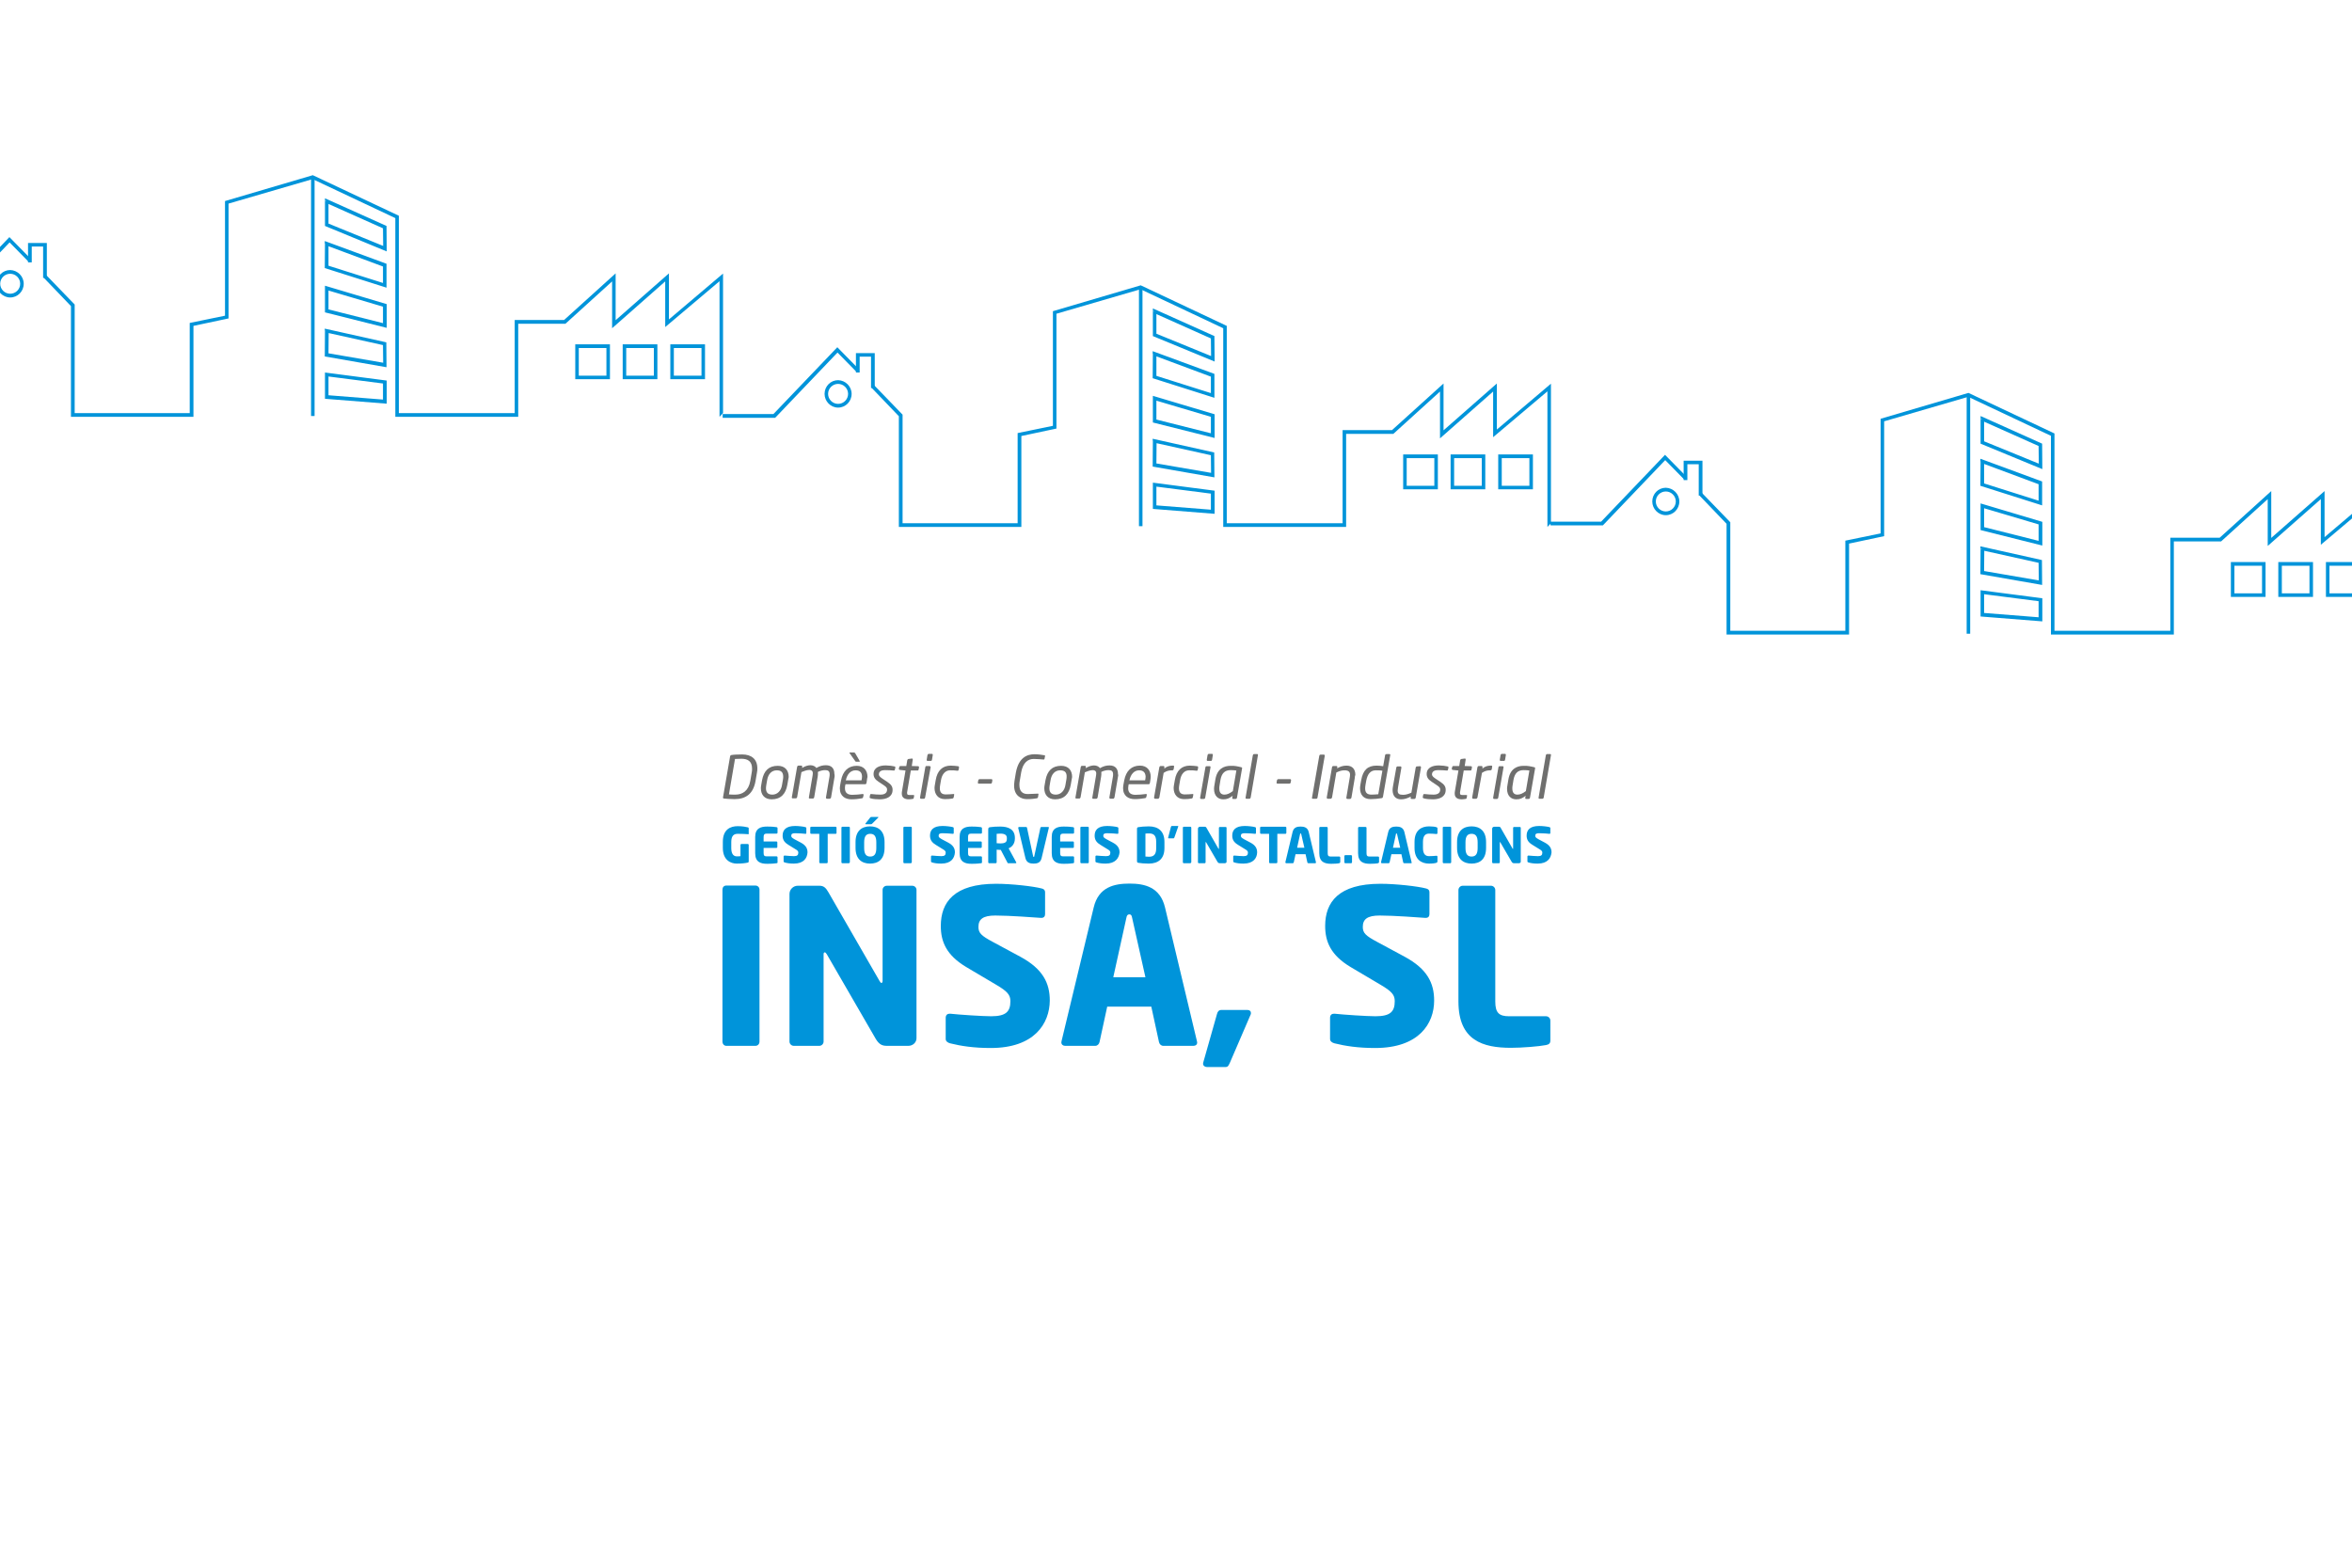<?xml version="1.0" encoding="utf-8"?>
<!-- Generator: Adobe Illustrator 25.0.0, SVG Export Plug-In . SVG Version: 6.00 Build 0)  -->
<svg version="1.1"
	 id="Capa_1" xmlns:inkscape="http://www.inkscape.org/namespaces/inkscape" xmlns:ns1="http://www.inkscape.org/namespaces/inkscape" xmlns:sketch="http://www.bohemiancoding.com/sketch/ns" xmlns:sodipodi="http://sodipodi.sourceforge.net/DTD/sodipodi-0.dtd"
	 xmlns="http://www.w3.org/2000/svg" xmlns:xlink="http://www.w3.org/1999/xlink" x="0px" y="0px" viewBox="0 0 1200 800"
	 style="enable-background:new 0 0 1200 800;" xml:space="preserve">
<style type="text/css">
	.st0{fill:#FFFFFF;}
	.st1{fill:#0094DA;}
	.st2{fill:#6F6F6E;}
</style>
<rect x="-9" y="-13.1" class="st0" width="1213.4" height="817"/>
<g>
	<path class="st1" d="M381.7,425.7L381.7,425.7c-1.3-0.1-3.1-0.2-5.3-0.2c-2,0-3.3,1-3.3,4.2v3.1c0,3.4,1.5,4.2,2.8,4.2
		c0.7,0,1.3,0,1.9-0.1v-5.7c0-0.3,0.2-0.5,0.5-0.5h3.2c0.3,0,0.5,0.2,0.5,0.5v8.4c0,0.3-0.1,0.5-0.5,0.6c-1.4,0.3-3.1,0.5-5.6,0.5
		c-2.9,0-7.1-1.6-7.1-8v-3.1c0-6.4,3.9-8,7.6-8c2.5,0,4.3,0.4,5.2,0.6c0.2,0.1,0.4,0.2,0.4,0.4v2.6
		C382.1,425.6,382,425.7,381.7,425.7z"/>
	<path class="st1" d="M396.3,440.5c-0.9,0.1-2.1,0.3-4.9,0.3c-3.2,0-6.1-0.8-6.1-5.4v-8.3c0-4.5,2.9-5.3,6.1-5.3
		c2.7,0,3.9,0.2,4.8,0.3c0.3,0.1,0.5,0.2,0.5,0.5v2.3c0,0.3-0.2,0.5-0.5,0.5h-5c-1.1,0-1.6,0.4-1.6,1.7v2.3h6.5
		c0.3,0,0.5,0.2,0.5,0.5v2.3c0,0.3-0.2,0.5-0.5,0.5h-6.5v2.6c0,1.3,0.4,1.7,1.6,1.7h5c0.3,0,0.5,0.2,0.5,0.5v2.3
		C396.8,440.2,396.7,440.4,396.3,440.5z"/>
	<path class="st1" d="M405,440.7c-1.9,0-3.4-0.2-4.7-0.6c-0.2-0.1-0.5-0.2-0.5-0.5v-2.5c0-0.3,0.2-0.5,0.5-0.5h0.1
		c1,0.1,3.8,0.3,4.7,0.3c1.7,0,2.2-0.6,2.2-1.8c0-0.7-0.3-1.1-1.7-1.9l-3.4-2.1c-2.3-1.4-2.9-2.9-2.9-4.7c0-2.7,1.5-4.9,6.4-4.9
		c1.8,0,4.3,0.3,5.3,0.6c0.2,0.1,0.4,0.2,0.4,0.5v2.5c0,0.2-0.1,0.4-0.4,0.4h-0.1c-0.7-0.1-3.6-0.3-5.3-0.3c-1.4,0-1.9,0.4-1.9,1.3
		c0,0.7,0.3,1,1.7,1.8l3.2,1.7c2.6,1.4,3.4,3,3.4,5C411.8,437.9,410.1,440.7,405,440.7z"/>
	<path class="st1" d="M426.4,425.5h-4.1V440c0,0.3-0.2,0.5-0.5,0.5h-3.3c-0.3,0-0.5-0.2-0.5-0.5v-14.5h-4.1c-0.3,0-0.5-0.2-0.5-0.5
		v-2.6c0-0.3,0.2-0.5,0.5-0.5h12.4c0.3,0,0.5,0.2,0.5,0.5v2.6C426.9,425.3,426.6,425.5,426.4,425.5z"/>
	<path class="st1" d="M433.1,440.5h-3.3c-0.3,0-0.5-0.2-0.5-0.5v-17.6c0-0.3,0.2-0.5,0.5-0.5h3.3c0.3,0,0.5,0.2,0.5,0.5V440
		C433.5,440.3,433.3,440.5,433.1,440.5z"/>
	<path class="st1" d="M443.9,440.7c-4.1,0-7.4-2.2-7.4-8v-3c0-5.8,3.3-8,7.4-8s7.4,2.2,7.4,8v3C451.3,438.5,448.1,440.7,443.9,440.7
		z M447.1,429.8c0-3-1-4.3-3.1-4.3s-3.1,1.3-3.1,4.3v3c0,3,1,4.3,3.1,4.3s3.1-1.3,3.1-4.3V429.8z M448,417.3l-3,3
		c-0.2,0.2-0.3,0.3-0.6,0.3h-2.7c-0.2,0-0.2-0.1-0.2-0.2s0-0.2,0.1-0.2l2.3-2.9c0.2-0.3,0.3-0.4,0.7-0.4h3.3c0.2,0,0.3,0.1,0.3,0.2
		C448.1,417.2,448.1,417.3,448,417.3z"/>
	<path class="st1" d="M464.7,440.5h-3.3c-0.3,0-0.5-0.2-0.5-0.5v-17.6c0-0.3,0.2-0.5,0.5-0.5h3.3c0.3,0,0.5,0.2,0.5,0.5V440
		C465.2,440.3,464.9,440.5,464.7,440.5z"/>
	<path class="st1" d="M480.2,440.7c-1.9,0-3.4-0.2-4.7-0.6c-0.2-0.1-0.5-0.2-0.5-0.5v-2.5c0-0.3,0.2-0.5,0.5-0.5h0.1
		c1,0.1,3.8,0.3,4.7,0.3c1.7,0,2.2-0.6,2.2-1.8c0-0.7-0.3-1.1-1.7-1.9l-3.4-2.1c-2.3-1.4-2.9-2.9-2.9-4.7c0-2.7,1.5-4.9,6.4-4.9
		c1.8,0,4.3,0.3,5.3,0.6c0.2,0.1,0.4,0.2,0.4,0.5v2.5c0,0.2-0.1,0.4-0.4,0.4h-0.1c-0.7-0.1-3.6-0.3-5.3-0.3c-1.4,0-1.9,0.4-1.9,1.3
		c0,0.7,0.3,1,1.7,1.8l3.2,1.7c2.6,1.4,3.4,3,3.4,5C487,437.9,485.3,440.7,480.2,440.7z"/>
	<path class="st1" d="M500.6,440.5c-0.9,0.1-2.1,0.3-4.9,0.3c-3.2,0-6.1-0.8-6.1-5.4v-8.3c0-4.5,2.9-5.3,6.1-5.3
		c2.7,0,3.9,0.2,4.8,0.3c0.3,0.1,0.5,0.2,0.5,0.5v2.3c0,0.3-0.2,0.5-0.5,0.5h-5c-1.1,0-1.6,0.4-1.6,1.7v2.3h6.5
		c0.3,0,0.5,0.2,0.5,0.5v2.3c0,0.3-0.2,0.5-0.5,0.5h-6.5v2.6c0,1.3,0.4,1.7,1.6,1.7h5c0.3,0,0.5,0.2,0.5,0.5v2.3
		C501.1,440.2,501,440.4,500.6,440.5z"/>
	<path class="st1" d="M518.2,440.5h-3.8c-0.3,0-0.4-0.2-0.5-0.5l-3.3-6.3h-0.3c-0.5,0-1.3-0.1-1.8-0.1v6.4c0,0.3-0.2,0.5-0.5,0.5
		h-3.3c-0.3,0-0.5-0.2-0.5-0.5v-16.7c0-0.9,0.3-1.1,1.1-1.2c1.1-0.2,3.3-0.3,5-0.3c4.2,0,7.5,1.4,7.5,5.8v0.3c0,2.6-1.4,4.3-3.2,5
		l3.8,7c0.1,0.1,0.1,0.2,0.1,0.3C518.6,440.4,518.5,440.5,518.2,440.5z M513.7,427.6c0-1.5-1.1-2.2-3.3-2.2c-0.3,0-1.7,0.1-1.9,0.1
		v4.8c0.3,0,1.5,0.1,1.8,0.1c2.6,0,3.4-0.7,3.4-2.3V427.6z"/>
	<path class="st1" d="M535.1,422.5l-3.7,15.5c-0.6,2.4-2.4,2.7-4.1,2.7s-3.5-0.4-4.1-2.7l-3.7-15.5c0-0.1,0-0.1,0-0.1
		c0-0.2,0.2-0.4,0.5-0.4h3.5c0.2,0,0.5,0.2,0.5,0.5l3.1,14.4c0.1,0.3,0.1,0.4,0.3,0.4s0.3-0.1,0.3-0.4l3.1-14.4
		c0.1-0.2,0.2-0.5,0.5-0.5h3.5c0.2,0,0.4,0.2,0.4,0.4C535.1,422.4,535.1,422.5,535.1,422.5z"/>
	<path class="st1" d="M547.6,440.5c-0.9,0.1-2.1,0.3-4.9,0.3c-3.2,0-6.1-0.8-6.1-5.4v-8.3c0-4.5,2.9-5.3,6.1-5.3
		c2.7,0,3.9,0.2,4.8,0.3c0.3,0.1,0.5,0.2,0.5,0.5v2.3c0,0.3-0.2,0.5-0.5,0.5h-5c-1.1,0-1.6,0.4-1.6,1.7v2.3h6.5
		c0.3,0,0.5,0.2,0.5,0.5v2.3c0,0.3-0.2,0.5-0.5,0.5h-6.5v2.6c0,1.3,0.4,1.7,1.6,1.7h5c0.3,0,0.5,0.2,0.5,0.5v2.3
		C548.1,440.2,547.9,440.4,547.6,440.5z"/>
	<path class="st1" d="M555,440.5h-3.3c-0.3,0-0.5-0.2-0.5-0.5v-17.6c0-0.3,0.2-0.5,0.5-0.5h3.3c0.3,0,0.5,0.2,0.5,0.5V440
		C555.5,440.3,555.3,440.5,555,440.5z"/>
	<path class="st1" d="M564.1,440.7c-1.9,0-3.4-0.2-4.7-0.6c-0.2-0.1-0.5-0.2-0.5-0.5v-2.5c0-0.3,0.2-0.5,0.5-0.5h0.1
		c1,0.1,3.8,0.3,4.8,0.3c1.7,0,2.2-0.6,2.2-1.8c0-0.7-0.3-1.1-1.7-1.9l-3.4-2.1c-2.3-1.4-2.9-2.9-2.9-4.7c0-2.7,1.5-4.9,6.4-4.9
		c1.8,0,4.3,0.3,5.3,0.6c0.2,0.1,0.4,0.2,0.4,0.5v2.5c0,0.2-0.1,0.4-0.4,0.4h-0.1c-0.7-0.1-3.6-0.3-5.3-0.3c-1.4,0-1.9,0.4-1.9,1.3
		c0,0.7,0.3,1,1.7,1.8l3.2,1.7c2.6,1.4,3.4,3,3.4,5C570.9,437.9,569.1,440.7,564.1,440.7z"/>
	<path class="st1" d="M586.1,440.7c-2.1,0-4.3-0.2-5.3-0.4c-0.5-0.1-0.7-0.3-0.7-0.9V423c0-0.6,0.2-0.8,0.7-0.9
		c1-0.2,3.3-0.4,5.3-0.4c5,0,8,2.6,8,7.9v3.2C594.1,438.1,591.1,440.7,586.1,440.7z M589.9,429.6c0-3.4-1.4-4.3-3.7-4.3
		c-0.6,0-1.4,0-1.8,0.1v11.7c0.3,0,1.1,0.1,1.8,0.1c2.2,0,3.7-0.9,3.7-4.3V429.6z"/>
	<path class="st1" d="M601.1,421.9l-1.9,5.4c-0.1,0.3-0.2,0.5-0.5,0.5h-2.5c-0.2,0-0.2-0.1-0.2-0.2s0-0.2,0-0.2l1.4-5.4
		c0.1-0.3,0.2-0.5,0.5-0.5h3c0.2,0,0.3,0.1,0.3,0.3C601.1,421.7,601.1,421.8,601.1,421.9z"/>
	<path class="st1" d="M607.3,440.5H604c-0.3,0-0.5-0.2-0.5-0.5v-17.6c0-0.3,0.2-0.5,0.5-0.5h3.3c0.3,0,0.5,0.2,0.5,0.5V440
		C607.7,440.3,607.5,440.5,607.3,440.5z"/>
	<path class="st1" d="M624.9,440.5h-2.5c-0.5,0-0.9-0.1-1.3-0.8l-5.7-9.8c-0.1-0.2-0.2-0.2-0.2-0.2c-0.1,0-0.1,0.1-0.1,0.2V440
		c0,0.3-0.2,0.5-0.5,0.5h-2.9c-0.3,0-0.5-0.2-0.5-0.5v-17.1c0-0.5,0.4-1,1-1h2.5c0.5,0,0.7,0.2,1,0.8l5.9,10.3
		c0.1,0.2,0.1,0.2,0.2,0.2c0.1,0,0.1-0.1,0.1-0.2v-10.5c0-0.3,0.2-0.5,0.5-0.5h2.9c0.3,0,0.5,0.2,0.5,0.5v17.1
		C625.9,440.1,625.5,440.5,624.9,440.5z"/>
	<path class="st1" d="M634.4,440.7c-1.9,0-3.4-0.2-4.7-0.6c-0.2-0.1-0.5-0.2-0.5-0.5v-2.5c0-0.3,0.2-0.5,0.5-0.5h0.1
		c1,0.1,3.8,0.3,4.7,0.3c1.7,0,2.2-0.6,2.2-1.8c0-0.7-0.3-1.1-1.7-1.9l-3.4-2.1c-2.3-1.4-2.9-2.9-2.9-4.7c0-2.7,1.5-4.9,6.4-4.9
		c1.8,0,4.3,0.3,5.3,0.6c0.2,0.1,0.4,0.2,0.4,0.5v2.5c0,0.2-0.1,0.4-0.4,0.4h-0.1c-0.7-0.1-3.6-0.3-5.3-0.3c-1.4,0-1.9,0.4-1.9,1.3
		c0,0.7,0.3,1,1.7,1.8l3.2,1.7c2.6,1.4,3.4,3,3.4,5C641.3,437.9,639.5,440.7,634.4,440.7z"/>
	<path class="st1" d="M655.8,425.5h-4.1V440c0,0.3-0.2,0.5-0.5,0.5H648c-0.3,0-0.5-0.2-0.5-0.5v-14.5h-4.1c-0.3,0-0.5-0.2-0.5-0.5
		v-2.6c0-0.3,0.2-0.5,0.5-0.5h12.4c0.3,0,0.5,0.2,0.5,0.5v2.6C656.3,425.3,656.1,425.5,655.8,425.5z"/>
	<path class="st1" d="M671,440.5h-3.5c-0.2,0-0.5-0.2-0.5-0.5l-0.9-4.1H661l-0.9,4.1c-0.1,0.2-0.2,0.5-0.5,0.5h-3.4
		c-0.2,0-0.4-0.2-0.4-0.4V440l3.7-15.5c0.6-2.4,2.4-2.7,4.1-2.7s3.5,0.4,4.1,2.7l3.7,15.5c0,0.1,0,0.1,0,0.1
		C671.5,440.4,671.2,440.5,671,440.5z M663.9,425.7c-0.1-0.2-0.1-0.4-0.3-0.4s-0.3,0.1-0.3,0.4l-1.5,6.9h3.7L663.9,425.7z"/>
	<path class="st1" d="M683.3,440.5c-0.8,0.2-2.7,0.3-4.1,0.3c-3.2,0-6.1-0.8-6.1-5.4v-12.9c0-0.3,0.2-0.5,0.5-0.5h3.3
		c0.3,0,0.5,0.2,0.5,0.5v12.9c0,1.3,0.4,1.7,1.6,1.7h4.3c0.3,0,0.5,0.2,0.5,0.5v2.3C683.8,440.2,683.7,440.3,683.3,440.5z"/>
	<path class="st1" d="M689.3,440.5h-2.9c-0.3,0-0.5-0.2-0.5-0.5v-3.1c0-0.3,0.2-0.5,0.5-0.5h2.9c0.3,0,0.5,0.2,0.5,0.5v3.1
		C689.8,440.3,689.6,440.5,689.3,440.5z"/>
	<path class="st1" d="M703.1,440.5c-0.8,0.2-2.7,0.3-4.1,0.3c-3.2,0-6.1-0.8-6.1-5.4v-12.9c0-0.3,0.2-0.5,0.5-0.5h3.3
		c0.3,0,0.5,0.2,0.5,0.5v12.9c0,1.3,0.4,1.7,1.6,1.7h4.3c0.3,0,0.5,0.2,0.5,0.5v2.3C703.6,440.2,703.5,440.3,703.1,440.5z"/>
	<path class="st1" d="M719.9,440.5h-3.5c-0.2,0-0.5-0.2-0.5-0.5l-0.9-4.1h-5.1L709,440c-0.1,0.2-0.2,0.5-0.5,0.5H705
		c-0.2,0-0.4-0.2-0.4-0.4V440l3.7-15.5c0.6-2.4,2.4-2.7,4.1-2.7s3.5,0.4,4.1,2.7l3.7,15.5c0,0.1,0,0.1,0,0.1
		C720.4,440.4,720.2,440.5,719.9,440.5z M712.8,425.7c-0.1-0.2-0.1-0.4-0.3-0.4s-0.3,0.1-0.3,0.4l-1.5,6.9h3.7L712.8,425.7z"/>
	<path class="st1" d="M732.8,440.3c-0.5,0.2-1.9,0.4-3.7,0.4c-3.8,0-7.4-2-7.4-8v-3.1c0-6,3.6-7.9,7.4-7.9c1.8,0,3.2,0.2,3.7,0.4
		c0.3,0.1,0.6,0.2,0.6,0.6v2.4c0,0.3-0.2,0.5-0.5,0.5h-0.1c-1-0.1-2.3-0.2-3.7-0.2c-1.7,0-3.1,0.9-3.1,4.2v3.1
		c0,3.3,1.4,4.2,3.1,4.2c1.4,0,2.7-0.1,3.7-0.2h0.1c0.3,0,0.5,0.2,0.5,0.5v2.4C733.3,440.1,733.2,440.2,732.8,440.3z"/>
	<path class="st1" d="M739.9,440.5h-3.3c-0.3,0-0.5-0.2-0.5-0.5v-17.6c0-0.3,0.2-0.5,0.5-0.5h3.3c0.3,0,0.5,0.2,0.5,0.5V440
		C740.4,440.3,740.2,440.5,739.9,440.5z"/>
	<path class="st1" d="M750.8,440.7c-4.1,0-7.4-2.2-7.4-8v-3c0-5.8,3.3-8,7.4-8s7.4,2.2,7.4,8v3C758.2,438.5,755,440.7,750.8,440.7z
		 M753.9,429.8c0-3-1-4.3-3.1-4.3s-3.1,1.3-3.1,4.3v3c0,3,1,4.3,3.1,4.3s3.1-1.3,3.1-4.3V429.8z"/>
	<path class="st1" d="M775,440.5h-2.5c-0.5,0-0.9-0.1-1.3-0.8l-5.7-9.8c-0.1-0.2-0.2-0.2-0.2-0.2c-0.1,0-0.1,0.1-0.1,0.2V440
		c0,0.3-0.2,0.5-0.5,0.5h-2.9c-0.3,0-0.5-0.2-0.5-0.5v-17.1c0-0.5,0.4-1,1-1h2.5c0.5,0,0.7,0.2,1,0.8l5.9,10.3
		c0.1,0.2,0.1,0.2,0.2,0.2c0.1,0,0.1-0.1,0.1-0.2v-10.5c0-0.3,0.2-0.5,0.5-0.5h2.9c0.3,0,0.5,0.2,0.5,0.5v17.1
		C776,440.1,775.5,440.5,775,440.5z"/>
	<path class="st1" d="M784.5,440.7c-1.9,0-3.4-0.2-4.7-0.6c-0.2-0.1-0.5-0.2-0.5-0.5v-2.5c0-0.3,0.2-0.5,0.5-0.5h0.1
		c1,0.1,3.8,0.3,4.8,0.3c1.7,0,2.2-0.6,2.2-1.8c0-0.7-0.3-1.1-1.7-1.9l-3.4-2.1c-2.3-1.4-2.9-2.9-2.9-4.7c0-2.7,1.5-4.9,6.4-4.9
		c1.8,0,4.3,0.3,5.3,0.6c0.2,0.1,0.4,0.2,0.4,0.5v2.5c0,0.2-0.1,0.4-0.4,0.4h-0.1c-0.7-0.1-3.6-0.3-5.3-0.3c-1.4,0-1.9,0.4-1.9,1.3
		c0,0.7,0.3,1,1.7,1.8l3.2,1.7c2.6,1.4,3.4,3,3.4,5C791.3,437.9,789.6,440.7,784.5,440.7z"/>
</g>
<g>
	<path class="st2" d="M386.2,394.3l-0.7,4.1c-1.1,6.7-5,9.4-10.7,9.4c-2.3,0-4.5-0.2-5.4-0.3c-0.5-0.1-0.6-0.3-0.5-0.7l3.6-20.8
		c0.1-0.4,0.3-0.7,0.7-0.7c0.9-0.2,3.3-0.3,5.5-0.3c4.6,0,7.7,2.3,7.7,7.1C386.4,392.7,386.4,393.5,386.2,394.3z M378.3,387.2
		c-1.4,0-2.3,0.1-3.3,0.1l-3.1,18.1c1,0.1,1.9,0.1,3.3,0.1c3.5,0,6.7-1.8,7.6-7l0.7-4.1c0.2-0.8,0.2-1.5,0.2-2.2
		C383.7,388.4,381.4,387.2,378.3,387.2z"/>
	<path class="st2" d="M402.1,398.2l-0.4,2.3c-0.8,4.6-3.3,7.4-8,7.4c-3.6,0-5.5-2.3-5.5-5.7c0-0.6,0.1-1.1,0.2-1.7l0.4-2.3
		c0.9-4.9,3.5-7.4,8-7.4c3.7,0,5.6,2.3,5.6,5.7C402.3,397,402.2,397.6,402.1,398.2z M396.3,393.1c-2.6,0-4.4,1.9-4.9,5l-0.4,2.3
		c-0.1,0.7-0.2,1.3-0.2,1.8c0,2.2,1,3.3,3.3,3.3c2.6,0,4.5-2.1,4.9-5l0.4-2.3c0.1-0.6,0.2-1.2,0.2-1.7
		C399.6,394.2,398.7,393.1,396.3,393.1z"/>
	<path class="st2" d="M425.8,396.4L424,407c-0.1,0.3-0.4,0.6-0.7,0.6h-1.4c-0.3,0-0.5-0.3-0.5-0.6l1.8-10.6c0.1-0.5,0.1-0.9,0.1-1.3
		c0-1.6-0.8-2.1-2.3-2.1c-0.9,0-2.3,0.2-3.7,0.9c0.1,0.7,0,1.9-0.1,2.4l-1.8,10.6c-0.1,0.3-0.3,0.6-0.7,0.6h-1.6
		c-0.3,0-0.5-0.3-0.4-0.6l1.8-10.6c0.1-0.7,0.2-1.1,0.2-1.7c0-1.3-0.8-1.7-1.8-1.7c-1.4,0-3.2,0.8-4,1.1l-2.2,12.8
		c-0.1,0.3-0.3,0.6-0.7,0.6h-1.6c-0.3,0-0.5-0.3-0.4-0.6l2.7-15.5c0.1-0.3,0.2-0.6,0.7-0.6h1.4c0.5,0,0.5,0.3,0.5,0.6l-0.1,0.6
		c1.5-0.9,2.9-1.4,4.3-1.4c1.3,0,2.5,0.6,3,1.4c1.9-1.1,3.3-1.4,4.9-1.4c3,0,4.3,1.8,4.3,4.4C425.9,395.6,425.8,396,425.8,396.4z"/>
	<path class="st2" d="M442.3,398.2l-0.2,1.3c-0.1,0.4-0.2,0.7-0.7,0.7h-10l-0.1,0.3c-0.2,0.7-0.2,1.3-0.2,1.8c0,2.3,1.4,3.3,3.7,3.3
		c1.7,0,3.8-0.2,5.2-0.4h0.1h0.1c0.2,0,0.4,0.1,0.4,0.3v0.1v0.1l-0.2,1c-0.1,0.4-0.2,0.6-0.7,0.7c-1.8,0.3-3.3,0.5-5.3,0.5
		c-3,0-5.9-1.5-5.9-5.6c0-0.6,0.1-1.2,0.2-1.9l0.4-2.1c0.9-4.8,3.7-7.5,8-7.5c3.7,0,5.5,2.5,5.5,5.7
		C442.4,397,442.4,397.6,442.3,398.2z M436.5,393.1c-2.6,0-4.3,2.1-4.9,4.9l-0.1,0.2h8l0.1-0.2c0.1-0.6,0.2-1.2,0.2-1.7
		C439.8,394.2,438.7,393.1,436.5,393.1z M438.4,388.7h-1.6c-0.3,0-0.4-0.2-0.6-0.5l-2.7-3.8c-0.1-0.1-0.1-0.2-0.1-0.2
		c0-0.2,0.2-0.2,0.3-0.2h2c0.3,0,0.5,0.1,0.7,0.5l2.2,3.8c0.1,0.1,0.1,0.2,0.1,0.2C438.7,388.6,438.6,388.7,438.4,388.7z"/>
	<path class="st2" d="M456.3,391.1c0.5,0.1,0.5,0.2,0.5,0.6l-0.2,1c-0.1,0.3-0.2,0.6-0.7,0.5c-1-0.1-2.7-0.2-4.4-0.2
		c-1.4,0-3.1,0.4-3.1,2.2c0,0.7,0.6,1.3,1.6,2l2.7,1.8c2.1,1.4,2.7,2.5,2.7,4.1c0,3.5-3.1,4.8-6.5,4.8c-1.3,0-3.4-0.1-4.7-0.5
		c-0.3-0.1-0.6-0.3-0.5-0.6l0.2-1.1c0.1-0.4,0.2-0.5,0.7-0.5c1.4,0.2,3.5,0.3,4.6,0.3c1.8,0,3.4-0.6,3.4-2.6c0-0.7-0.3-1.3-1.7-2.2
		l-2.7-1.8c-1.7-1.1-2.5-2.3-2.5-3.9c0-3.4,3.2-4.4,6.2-4.4C454.3,390.7,455.1,390.8,456.3,391.1z"/>
	<path class="st2" d="M468.4,391c0.3,0,0.5,0.2,0.5,0.6l-0.2,1c-0.1,0.6-0.3,0.6-0.7,0.6h-3.3l-1.8,10.6c-0.1,0.3-0.1,0.6-0.1,0.9
		c0,0.9,0.4,1,1.4,1h1.8c0.3,0,0.5,0.1,0.4,0.4l-0.2,1.1c-0.1,0.3-0.2,0.5-0.6,0.5c-0.6,0.1-1.3,0.2-1.9,0.2c-2.1,0-3.6-0.8-3.6-2.9
		c0-0.4,0-0.7,0.1-1.2l1.8-10.6l-2.9-0.3c-0.3-0.1-0.5-0.2-0.5-0.6l0.2-0.8c0.1-0.4,0.3-0.6,0.7-0.6h2.9l0.5-3
		c0.1-0.3,0.3-0.6,0.7-0.6l1.6-0.2c0.4-0.1,0.5,0.2,0.5,0.5l-0.5,3.3L468.4,391L468.4,391z"/>
	<path class="st2" d="M474.3,391c0.3,0,0.6,0.1,0.5,0.6L472,407c-0.1,0.3-0.2,0.6-0.7,0.6h-1.4c-0.4,0-0.5-0.3-0.5-0.6l2.7-15.5
		c0.1-0.6,0.4-0.6,0.7-0.6h1.5L474.3,391L474.3,391z M475.4,384.7c0.4,0,0.5,0.2,0.5,0.6l-0.4,2.4c-0.1,0.4-0.2,0.6-0.7,0.6h-1.5
		c-0.5,0-0.5-0.3-0.5-0.6l0.4-2.4c0.1-0.3,0.3-0.6,0.7-0.6H475.4z"/>
	<path class="st2" d="M480.1,398.1l-0.4,2.3c-0.1,0.7-0.2,1.3-0.2,1.8c0,2.3,1.1,3.2,3,3.2c1.5,0,2.5-0.1,3.8-0.2
		c0.5-0.1,0.6,0.1,0.5,0.5l-0.2,1.1c-0.1,0.4-0.2,0.6-0.7,0.7c-1,0.2-2.4,0.3-3.8,0.3c-3.5,0-5.3-2.5-5.3-5.7c0-0.6,0.1-1.1,0.2-1.7
		l0.4-2.3c0.8-4.9,3.5-7.4,7.7-7.4c1.4,0,2.7,0.2,3.7,0.3c0.5,0.1,0.5,0.3,0.5,0.7l-0.2,1.1c-0.1,0.3-0.2,0.6-0.7,0.5
		c-1.3-0.2-2.2-0.2-3.7-0.2C482.4,393.1,480.6,395,480.1,398.1z"/>
	<path class="st2" d="M506.3,398.2l-0.2,1.2c-0.1,0.3-0.3,0.5-0.7,0.5h-6c-0.3,0-0.5-0.2-0.5-0.4v-0.1l0.2-1.2
		c0.1-0.3,0.3-0.6,0.7-0.6h6c0.3,0,0.5,0.2,0.5,0.5V398.2z"/>
	<path class="st2" d="M532.8,385.4c0.2,0.1,0.5,0.1,0.4,0.4l-0.3,1.5c-0.1,0.3-0.2,0.3-0.5,0.3c-1-0.1-3.3-0.3-5-0.3
		c-2.9,0-5.5,1.8-6.4,6.9l-0.7,4.2c-0.2,0.9-0.2,1.6-0.2,2.2c0,3.4,1.8,4.6,4.2,4.6c1.7,0,3.9-0.2,5-0.2c0.5-0.1,0.6,0.1,0.5,0.5
		l-0.2,1.3c-0.1,0.3-0.2,0.5-0.7,0.6c-1.3,0.2-2.5,0.4-5,0.4c-3,0-6.5-1.8-6.5-6.9c0-0.7,0.1-1.5,0.2-2.4l0.7-4.2
		c1.4-7.7,5.7-9.4,9.5-9.4C529.8,384.9,531.5,385.2,532.8,385.4z"/>
	<path class="st2" d="M546.7,398.2l-0.4,2.3c-0.8,4.6-3.3,7.4-8,7.4c-3.6,0-5.5-2.3-5.5-5.7c0-0.6,0.1-1.1,0.2-1.7l0.4-2.3
		c0.9-4.9,3.5-7.4,8-7.4c3.7,0,5.6,2.3,5.6,5.7C546.9,397,546.8,397.6,546.7,398.2z M540.9,393.1c-2.6,0-4.4,1.9-4.9,5l-0.4,2.3
		c-0.1,0.7-0.2,1.3-0.2,1.8c0,2.2,1,3.3,3.3,3.3c2.6,0,4.5-2.1,4.9-5l0.4-2.3c0.1-0.6,0.2-1.2,0.2-1.7
		C544.3,394.2,543.3,393.1,540.9,393.1z"/>
	<path class="st2" d="M570.4,396.4l-1.8,10.6c-0.1,0.3-0.4,0.6-0.7,0.6h-1.4c-0.3,0-0.5-0.3-0.5-0.6l1.8-10.6
		c0.1-0.5,0.1-0.9,0.1-1.3c0-1.6-0.8-2.1-2.3-2.1c-0.9,0-2.3,0.2-3.7,0.9c0.1,0.7,0,1.9-0.1,2.4L560,407c-0.1,0.3-0.3,0.6-0.7,0.6
		h-1.6c-0.3,0-0.5-0.3-0.4-0.6l1.8-10.6c0.1-0.7,0.2-1.1,0.2-1.7c0-1.3-0.8-1.7-1.8-1.7c-1.4,0-3.2,0.8-4,1.1l-2.2,12.8
		c-0.1,0.3-0.3,0.6-0.7,0.6h-1.5c-0.3,0-0.5-0.3-0.4-0.6l2.7-15.5c0.1-0.3,0.2-0.6,0.7-0.6h1.4c0.5,0,0.5,0.3,0.5,0.6l-0.1,0.6
		c1.5-0.9,2.9-1.4,4.3-1.4c1.3,0,2.5,0.6,3,1.4c1.9-1.1,3.3-1.4,4.9-1.4c3,0,4.3,1.8,4.3,4.4C570.6,395.6,570.5,396,570.4,396.4z"/>
	<path class="st2" d="M586.9,398.2l-0.2,1.3c-0.1,0.4-0.2,0.7-0.7,0.7h-10.1l-0.1,0.3c-0.1,0.7-0.2,1.3-0.2,1.8
		c0,2.3,1.4,3.3,3.7,3.3c1.7,0,3.8-0.2,5.2-0.4c0.5-0.1,0.6,0.1,0.6,0.4l-0.2,1c-0.1,0.4-0.2,0.6-0.7,0.7c-1.8,0.3-3.3,0.5-5.3,0.5
		c-3,0-5.9-1.5-5.9-5.6c0-0.6,0.1-1.2,0.2-1.9l0.4-2.1c0.9-4.8,3.7-7.5,8-7.5c3.7,0,5.5,2.5,5.5,5.7
		C587.1,397,587,397.6,586.9,398.2z M581.2,393.1c-2.6,0-4.3,2.1-4.9,4.9l-0.1,0.2h8l0.1-0.2c0.1-0.6,0.2-1.2,0.2-1.7
		C584.4,394.2,583.3,393.1,581.2,393.1z"/>
	<path class="st2" d="M591.5,407c-0.1,0.3-0.4,0.6-0.7,0.6h-1.5c-0.3,0-0.5-0.3-0.5-0.6l2.7-15.5c0.1-0.3,0.3-0.6,0.7-0.6h1.4
		c0.3,0,0.5,0.3,0.5,0.6l-0.1,0.7c1.6-1.3,3-1.5,4.4-1.5h0.1c0.5,0,0.6,0.2,0.5,0.6l-0.2,1.3c-0.1,0.3-0.3,0.5-0.7,0.5H598
		c-1.7,0-2.8,0.3-4.3,1.3L591.5,407z"/>
	<path class="st2" d="M602.1,398.1l-0.4,2.3c-0.1,0.7-0.2,1.3-0.2,1.8c0,2.3,1.1,3.2,3,3.2c1.5,0,2.5-0.1,3.8-0.2
		c0.5-0.1,0.6,0.1,0.5,0.5l-0.2,1.1c-0.1,0.4-0.2,0.6-0.7,0.7c-1,0.2-2.4,0.3-3.8,0.3c-3.5,0-5.3-2.5-5.3-5.7c0-0.6,0.1-1.1,0.2-1.7
		l0.4-2.3c0.8-4.9,3.5-7.4,7.7-7.4c1.4,0,2.7,0.2,3.7,0.3c0.5,0.1,0.5,0.3,0.5,0.7l-0.2,1.1c-0.1,0.3-0.2,0.6-0.7,0.5
		c-1.3-0.2-2.2-0.2-3.7-0.2C604.3,393.1,602.6,395,602.1,398.1z"/>
	<path class="st2" d="M617.1,391c0.3,0,0.6,0.1,0.5,0.6l-2.7,15.5c-0.1,0.3-0.2,0.6-0.7,0.6h-1.4c-0.4,0-0.5-0.3-0.5-0.6l2.7-15.5
		c0.1-0.6,0.4-0.6,0.7-0.6H617.1z M618.3,384.7c0.4,0,0.5,0.2,0.5,0.6l-0.4,2.4c-0.1,0.4-0.2,0.6-0.7,0.6h-1.5
		c-0.5,0-0.5-0.3-0.5-0.6l0.4-2.4c0.1-0.3,0.3-0.6,0.7-0.6H618.3z"/>
	<path class="st2" d="M633.2,391.5c0.5,0.1,0.6,0.3,0.5,0.7l-2.6,14.9c-0.1,0.3-0.2,0.6-0.7,0.6h-1.2c-0.5,0-0.5-0.2-0.5-0.7
		l0.2-0.9c-1.8,1.3-2.8,1.8-4.8,1.8c-2.6,0-4.7-1.7-4.7-5.4c0-0.6,0.1-1.2,0.2-1.8l0.5-3c0.9-5.3,4.2-6.9,7.8-6.9
		C629.8,390.7,631.6,391.1,633.2,391.5z M627.9,393c-3.1,0-4.6,1.7-5.2,4.9l-0.5,3.1c-0.1,0.5-0.1,0.9-0.1,1.4
		c0,2.3,1.1,3.1,2.6,3.1c1.4,0,2.7-0.6,4.3-1.8l1.8-10.5C630,393.1,629.2,393,627.9,393z"/>
	<path class="st2" d="M641.4,384.8c0.3,0,0.5,0.2,0.4,0.6l-3.7,21.6c-0.1,0.3-0.2,0.6-0.7,0.6h-1.5c-0.3,0-0.5-0.3-0.4-0.6l3.7-21.6
		c0.1-0.3,0.2-0.6,0.7-0.6H641.4z"/>
	<path class="st2" d="M658.7,398.2l-0.2,1.2c-0.1,0.3-0.3,0.5-0.7,0.5h-6c-0.3,0-0.5-0.2-0.5-0.4v-0.1l0.2-1.2
		c0.1-0.3,0.3-0.6,0.7-0.6h6c0.3,0,0.5,0.2,0.5,0.5V398.2z"/>
	<path class="st2" d="M675.4,385.1c0.4,0,0.5,0.2,0.5,0.6l-3.7,21.3c-0.1,0.4-0.2,0.6-0.7,0.6h-1.7c-0.4,0-0.5-0.3-0.4-0.6l3.7-21.3
		c0.1-0.3,0.2-0.6,0.6-0.6H675.4z"/>
	<path class="st2" d="M691.2,397.1l-1.7,10c-0.1,0.3-0.4,0.6-0.7,0.6h-1.4c-0.3,0-0.5-0.3-0.5-0.6l1.7-10c0.1-0.6,0.2-1.2,0.2-1.7
		c0-1.4-0.6-2.3-2.8-2.3c-1.1,0-2.3,0.2-4.2,1.1l-2.2,12.8c-0.1,0.3-0.4,0.6-0.7,0.6h-1.5c-0.3,0-0.5-0.3-0.5-0.6l2.7-15.5
		c0.1-0.3,0.2-0.6,0.8-0.6h1.3c0.5,0,0.6,0.2,0.6,0.6l-0.1,0.6c1.4-0.8,2.8-1.4,4.8-1.4c3.2,0,4.5,2.1,4.5,4.7
		C691.3,395.9,691.2,396.6,691.2,397.1z"/>
	<path class="st2" d="M707.4,384.8h1.5c0.3,0,0.5,0.2,0.4,0.6l-3.7,21.2c-0.1,0.4-0.2,0.6-0.7,0.7c-1.9,0.3-3.8,0.5-5.6,0.5
		c-3.7,0-5.4-2.3-5.4-5.6c0-0.6,0.1-1.3,0.2-1.9l0.4-2.2c0.9-5.2,3.4-7.4,7.8-7.4c0.9,0,2.3,0.1,3.4,0.3l1-5.7
		C706.8,385,707.1,384.8,707.4,384.8z M701.9,393.1c-2.9,0-4.2,2.2-4.8,5.1l-0.4,2.2c-0.1,0.7-0.2,1.4-0.2,1.9
		c0,2.1,0.9,3.2,3.2,3.2c1,0,2.5-0.1,3.5-0.2l2.1-12C704.4,393.1,702.8,393.1,701.9,393.1z"/>
	<path class="st2" d="M724.5,391c0.4,0,0.5,0.3,0.5,0.6l-2.7,15.5c-0.1,0.3-0.3,0.6-0.7,0.6h-1.4c-0.3,0-0.5-0.3-0.5-0.6l0.1-0.6
		c-1.8,0.9-3.2,1.4-5,1.4c-2.6,0-4.3-1.6-4.3-4.8c0-0.6,0.1-1.2,0.2-1.8l1.7-9.6c0.1-0.5,0.4-0.6,0.7-0.6h1.4c0.3,0,0.5,0.2,0.5,0.6
		l-1.7,10c-0.1,0.7-0.2,1.3-0.2,1.7c0,1.7,0.8,2.2,2.8,2.2c1.3,0,2.7-0.4,4.2-1.1l2.2-12.8c0.1-0.3,0.2-0.6,0.7-0.6L724.5,391
		L724.5,391z"/>
	<path class="st2" d="M738.5,391.1c0.5,0.1,0.5,0.2,0.5,0.6l-0.2,1c-0.1,0.3-0.2,0.6-0.7,0.5c-1-0.1-2.7-0.2-4.4-0.2
		c-1.4,0-3.1,0.4-3.1,2.2c0,0.7,0.6,1.3,1.6,2l2.7,1.8c2.1,1.4,2.7,2.5,2.7,4.1c0,3.5-3.1,4.8-6.5,4.8c-1.3,0-3.4-0.1-4.7-0.5
		c-0.3-0.1-0.6-0.3-0.5-0.6l0.2-1.1c0.1-0.4,0.2-0.5,0.7-0.5c1.4,0.2,3.5,0.3,4.6,0.3c1.8,0,3.4-0.6,3.4-2.6c0-0.7-0.3-1.3-1.7-2.2
		l-2.7-1.8c-1.7-1.1-2.5-2.3-2.5-3.9c0-3.4,3.2-4.4,6.2-4.4C736.4,390.7,737.2,390.8,738.5,391.1z"/>
	<path class="st2" d="M750.5,391c0.3,0,0.5,0.2,0.5,0.6l-0.2,1c-0.1,0.6-0.3,0.6-0.7,0.6h-3.3l-1.8,10.6c-0.1,0.3-0.1,0.6-0.1,0.9
		c0,0.9,0.4,1,1.4,1h1.8c0.3,0,0.5,0.1,0.4,0.4l-0.2,1.1c-0.1,0.3-0.2,0.5-0.6,0.5c-0.6,0.1-1.3,0.2-1.9,0.2c-2.1,0-3.6-0.8-3.6-2.9
		c0-0.4,0-0.7,0.1-1.2l1.8-10.6l-2.9-0.3c-0.3-0.1-0.5-0.2-0.5-0.6l0.2-0.8c0.1-0.4,0.3-0.6,0.7-0.6h2.9l0.5-3
		c0.1-0.3,0.3-0.6,0.7-0.6l1.6-0.2c0.4-0.1,0.5,0.2,0.5,0.5l-0.5,3.3L750.5,391L750.5,391z"/>
	<path class="st2" d="M753.8,407c-0.1,0.3-0.4,0.6-0.7,0.6h-1.5c-0.3,0-0.5-0.3-0.5-0.6l2.7-15.5c0.1-0.3,0.3-0.6,0.7-0.6h1.4
		c0.3,0,0.5,0.3,0.5,0.6l-0.1,0.7c1.6-1.3,3-1.5,4.4-1.5h0.1c0.5,0,0.6,0.2,0.5,0.6l-0.2,1.3c-0.1,0.3-0.3,0.5-0.7,0.5l0,0
		c-1.7,0-2.8,0.3-4.3,1.3L753.8,407z"/>
	<path class="st2" d="M766.6,391c0.3,0,0.6,0.1,0.5,0.6l-2.7,15.5c-0.1,0.3-0.2,0.6-0.7,0.6h-1.4c-0.4,0-0.5-0.3-0.5-0.6l2.7-15.5
		c0.1-0.6,0.4-0.6,0.7-0.6H766.6z M767.8,384.7c0.4,0,0.5,0.2,0.5,0.6l-0.4,2.4c-0.1,0.4-0.2,0.6-0.7,0.6h-1.5
		c-0.5,0-0.5-0.3-0.5-0.6l0.4-2.4c0.1-0.3,0.3-0.6,0.7-0.6H767.8z"/>
	<path class="st2" d="M782.7,391.5c0.5,0.1,0.6,0.3,0.5,0.7l-2.6,14.9c-0.1,0.3-0.2,0.6-0.7,0.6h-1.2c-0.5,0-0.5-0.2-0.5-0.7
		l0.2-0.9c-1.8,1.3-2.8,1.8-4.8,1.8c-2.6,0-4.7-1.7-4.7-5.4c0-0.6,0.1-1.2,0.2-1.8l0.5-3c0.9-5.3,4.2-6.9,7.8-6.9
		C779.2,390.7,781.1,391.1,782.7,391.5z M777.4,393c-3.1,0-4.6,1.7-5.2,4.9l-0.5,3.1c-0.1,0.5-0.1,0.9-0.1,1.4
		c0,2.3,1.1,3.1,2.6,3.1c1.4,0,2.7-0.6,4.3-1.8l1.8-10.5C779.5,393.1,778.7,393,777.4,393z"/>
	<path class="st2" d="M790.9,384.8c0.3,0,0.5,0.2,0.4,0.6l-3.7,21.6c-0.1,0.3-0.2,0.6-0.7,0.6h-1.5c-0.3,0-0.5-0.3-0.4-0.6l3.7-21.6
		c0.1-0.3,0.2-0.6,0.7-0.6H790.9z"/>
</g>
<path class="st1" d="M368.8,213.2h26.7l31.8-33.3l9.8,10l1.3-1.3l-11.2-11.4l-32.6,34.1h-25.9v1.9L368.8,213.2L368.8,213.2z
	 M589.1,158.9h-0.9v12.6l31.5,13l-0.1-13l-31.4-14.1v1.4h0.9l-0.4,0.9l29.1,13l0.1,9L590,170.3v-11.4L589.1,158.9l-0.4,0.9
	L589.1,158.9z M589.1,180.5h-0.9l-0.1,12.5l31.5,10v-12.2l-31.5-11.6v1.3H589.1l-0.3,0.9l29,10.8v8.4l-27.8-8.8v-11.2L589.1,180.5
	l-0.3,1L589.1,180.5z M589.1,203.2h-0.9v12.4l31.5,7.9v-12.1l-31.5-9.4v1.3L589.1,203.2l-0.3,0.9l29,8.6v8.4l-27.8-7v-11h-0.9
	l-0.3,0.9L589.1,203.2z M589.1,225.1h-0.9l-0.1,13l31.5,5.5l-0.1-12.7l-31.4-7v1.1L589.1,225.1l-0.2,0.8l28.9,6.4l0.1,9l-27.9-4.8
	l0.1-11.5L589.1,225.1l-0.2,0.9L589.1,225.1z M589.1,247.3h-0.9v12.4l31.5,2.5v-11.8l-31.5-4.1v1H589.1l-0.1,0.9l28.8,3.7v8.2
	l-27.8-2.2v-10.6L589.1,247.3l-0.1,0.9L589.1,247.3z M581.1,268.5h1.8V146.8h-1.8V268.5z M433.6,201h-0.9c0,2.8-2.3,5.1-5.1,5.1
	c-2.8,0-5.1-2.3-5.1-5.1s2.3-5.1,5.1-5.1c2.8,0,5.1,2.3,5.1,5.1H433.6h0.9c0-3.8-3.1-6.9-6.9-7c-3.8,0-6.9,3.1-6.9,7
	c0,3.8,3.1,7,6.9,7s6.9-3.1,6.9-7H433.6z M732.7,248.8v-0.9h-15v-14.1h14.1v15.1L732.7,248.8v-0.9V248.8h0.9v-16.9h-17.7v17.8h17.7
	v-0.9L732.7,248.8L732.7,248.8z M756.9,248.8v-0.9h-15v-14.1H756v15.1L756.9,248.8v-0.9V248.8h0.9v-16.9h-17.7v17.8h17.7v-0.9
	L756.9,248.8L756.9,248.8z M781.2,248.8v-0.9h-15v-14.1h14.1v15.1L781.2,248.8v-0.9V248.8h0.9v-16.9h-17.7v17.8h17.7v-0.9
	L781.2,248.8L781.2,248.8z"/>
<polyline class="st1" points="791.3,267 791.3,195.8 763.7,219.2 763.7,195.7 736.5,219.6 736.5,195.7 710.2,219.5 685,219.5 
	685,267 625.9,267 625.9,166.3 582,145.6 537.2,158.8 537.2,217.3 519.2,221 519.2,267 460.5,267 460.5,211.6 446,196.6 
	444.7,197.9 458.6,212.4 458.6,268.9 521.1,268.9 521.1,222.5 539,218.7 539,160.1 581.9,147.6 624.1,167.5 624.1,268.9 
	686.8,268.9 686.8,221.4 710.9,221.4 734.7,199.8 734.7,223.7 761.8,199.8 761.8,223.1 789.5,199.7 789.5,268.9 "/>
<polygon class="st1" points="446.3,198 446.3,180.2 436.7,180.2 436.7,190.1 438.6,190.1 438.6,182 444.4,182 444.4,198 "/>
<g>
	<path class="st1" d="M385.4,533.7h-14.8c-1.2,0-2-1-2-2.2V454c0-1.2,0.7-2.1,2-2.1h14.8c1.2,0,2.1,0.9,2.1,2.1v77.5
		C387.5,532.8,386.6,533.7,385.4,533.7z"/>
	<path class="st1" d="M463.4,533.7h-10.8c-2.3,0-3.9-0.5-5.7-3.4l-25.1-43.4c-0.5-0.7-0.7-0.9-1-0.9s-0.6,0.2-0.6,0.9v44.6
		c0,1.2-1,2.2-2.2,2.2h-13c-1.2,0-2.2-1-2.2-2.2v-75.3c0-2.3,1.9-4.2,4.2-4.2h11.1c2.2,0,3.3,1.1,4.6,3.4l26.1,45.3
		c0.5,0.7,0.6,0.9,0.9,0.9c0.2,0,0.6-0.2,0.6-1v-46.5c0-1.2,1-2.1,2.2-2.1h12.9c1.2,0,2.2,0.9,2.2,2.1v75.5
		C467.7,531.9,465.8,533.7,463.4,533.7z"/>
	<path class="st1" d="M505.5,534.8c-8.7,0-15.2-1-20.8-2.4c-1.1-0.3-2.2-1-2.2-2.2v-10.8c0-1.5,0.9-2.1,2-2.1h0.3
		c4.5,0.5,16.6,1.3,20.9,1.3c7.6,0,9.8-2.4,9.8-7.7c0-3.2-1.5-5-7.3-8.4l-15.2-9c-10.2-6.1-13-13-13-21c0-12.1,6.8-21.5,28.2-21.5
		c8,0,19.2,1.3,23.3,2.4c0.9,0.2,1.7,0.7,1.7,2v11.1c0,1-0.5,1.9-1.9,1.9h-0.2c-3.1-0.2-15.9-1.2-23.3-1.2c-6.3,0-8.6,1.9-8.6,5.8
		c0,3.1,1.4,4.5,7.4,7.7l14.1,7.6c11.4,6.2,14.9,13.4,14.9,22.3C535.5,522.3,527.8,534.8,505.5,534.8z"/>
	<path class="st1" d="M608.9,533.7h-15.4c-1.1,0-2-0.9-2.2-2l-3.9-18h-22.5l-3.9,18c-0.2,1.1-1.1,2-2.2,2h-15.4
		c-1.1,0-1.9-0.7-1.9-1.8c0-0.1,0.1-0.3,0.1-0.6l16.4-68.2c2.5-10.6,10.7-12.2,18.3-12.2s15.6,1.7,18.1,12.2l16.3,68.3
		c0,0.2,0.1,0.5,0.1,0.6C610.8,533.1,610,533.7,608.9,533.7z M577.6,468.3c-0.2-1.1-0.5-1.7-1.4-1.7s-1.3,0.6-1.5,1.7l-6.7,30.4
		h16.4L577.6,468.3z"/>
	<path class="st1" d="M638.1,517.7l-10.6,24.6c-0.6,1.2-0.9,2.2-2.1,2.2h-9.7c-1,0-1.9-0.7-1.9-1.7c0-0.2,0.1-0.3,0.1-0.6l7-24.7
		c0.3-1.3,1-2.1,2.2-2.1h13.4c1,0,1.7,0.6,1.7,1.3C638.3,517.1,638.2,517.5,638.1,517.7z"/>
	<path class="st1" d="M701.6,534.8c-8.7,0-15.2-1-20.8-2.4c-1.1-0.3-2.2-1-2.2-2.2v-10.8c0-1.5,0.9-2.1,2-2.1h0.3
		c4.5,0.5,16.6,1.3,20.9,1.3c7.6,0,9.8-2.4,9.8-7.7c0-3.2-1.5-5-7.3-8.4l-15.2-9c-10.2-6.1-13-13-13-21c0-12.1,6.8-21.5,28.2-21.5
		c8,0,19.2,1.3,23.3,2.4c0.9,0.2,1.7,0.7,1.7,2v11.1c0,1-0.5,1.9-1.9,1.9h-0.2c-3.1-0.2-15.9-1.2-23.3-1.2c-6.3,0-8.6,1.9-8.6,5.8
		c0,3.1,1.4,4.5,7.4,7.7l14.1,7.6c11.4,6.2,14.9,13.4,14.9,22.3C731.7,522.3,724,534.8,701.6,534.8z"/>
	<path class="st1" d="M788.8,533.3c-3.6,0.7-12.1,1.4-17.9,1.4c-14.2,0-26.8-3.6-26.8-23.6v-56.9c0-1.2,1-2.2,2.2-2.2h14.4
		c1.2,0,2.2,1,2.2,2.2v56.9c0,5.7,1.9,7.5,7,7.5h18.9c1.2,0,2.2,1,2.2,2.2V531C791,532.4,790.3,533,788.8,533.3z"/>
</g>
<path class="st1" d="M791.1,268.1h26.7l31.8-33.3l9.8,10l1.3-1.3l-11.2-11.4l-32.6,34.1H791L791.1,268.1L791.1,268.1z M1011.4,213.8
	h-0.9v12.6l31.5,13l-0.1-13l-31.4-14.1v1.4h0.9l-0.4,0.9l29.1,13l0.1,9l-27.9-11.4v-11.4H1011.4l-0.4,0.9L1011.4,213.8z
	 M1011.4,235.4h-0.9l-0.1,12.5l31.5,10v-12.2l-31.5-11.6v1.3H1011.4l-0.3,0.9l29,10.8v8.4l-27.8-8.8v-11.2L1011.4,235.4l-0.3,1
	L1011.4,235.4z M1011.4,258.1h-0.9v12.4l31.5,7.9v-12.1l-31.5-9.4v1.3L1011.4,258.1l-0.3,0.9l29,8.6v8.4l-27.8-7v-11h-0.9l-0.3,0.9
	L1011.4,258.1z M1011.4,280h-0.9l-0.1,13l31.5,5.5l-0.1-12.7l-31.4-7v1.1h1l-0.2,0.9l28.9,6.4l0.1,9l-27.9-4.8l0.1-11.5L1011.4,280
	l-0.2,0.9L1011.4,280z M1011.4,302.2h-0.9v12.4l31.5,2.5v-11.8l-31.5-4.1v1H1011.4l-0.1,0.9l28.8,3.7v8.2l-27.8-2.2v-10.6H1011.4
	l-0.1,0.9L1011.4,302.2z M1003.4,323.4h1.8V201.7h-1.8V323.4z M855.9,255.9H855c0,2.8-2.3,5.1-5.1,5.1s-5.1-2.3-5.1-5.1
	c0-2.8,2.3-5.1,5.1-5.1s5.1,2.3,5.1,5.1H855.9h0.9c0-3.8-3.1-6.9-6.9-7c-3.8,0-6.9,3.1-6.9,7c0,3.8,3.1,7,6.9,7c3.8,0,6.9-3.1,6.9-7
	H855.9z M1155,303.7v-0.9h-15v-14.1h14.1v15.1L1155,303.7v-0.9V303.7h0.9v-16.9h-17.7v17.8h17.7v-0.9H1155z M1179.2,303.7v-0.9h-15
	v-14.1h14.1v15.1L1179.2,303.7v-0.9V303.7h0.9v-16.9h-17.7v17.8h17.7v-0.9H1179.2z M1203.5,303.7v-0.9h-15v-14.1h14.1v15.1
	L1203.5,303.7v-0.9V303.7h0.9v-16.9h-17.7v17.8h17.7v-0.9H1203.5z"/>
<polyline class="st1" points="1213.6,321.9 1213.6,250.7 1186,274.1 1186,250.6 1158.8,274.5 1158.8,250.6 1132.5,274.4 
	1107.3,274.4 1107.3,321.9 1048.2,321.9 1048.2,221.2 1004.3,200.5 959.5,213.7 959.5,272.2 941.5,275.9 941.5,321.9 882.8,321.9 
	882.8,266.5 868.3,251.5 867,252.8 880.9,267.3 880.9,323.8 943.4,323.8 943.4,277.4 961.3,273.6 961.3,215 1004.2,202.5 
	1046.4,222.4 1046.4,323.8 1109.1,323.8 1109.1,276.3 1133.2,276.3 1157,254.7 1157,278.6 1184.1,254.7 1184.1,278 1211.8,254.6 
	1211.8,323.8 "/>
<polygon class="st1" points="868.6,252.9 868.6,235.1 859,235.1 859,245 860.9,245 860.9,236.9 866.7,236.9 866.7,252.9 "/>
<path class="st1" d="M-53.6,157h26.7l31.8-33.3l9.8,10l1.3-1.3L4.8,121l-32.6,34.1h-25.9L-53.6,157L-53.6,157z M166.7,102.7h-0.9
	v12.6l31.5,13l-0.1-13l-31.4-14.1v1.4h0.9l-0.4,0.9l29.1,13l0.1,9l-27.9-11.4v-11.4L166.7,102.7l-0.4,0.9L166.7,102.7z M166.7,124.3
	h-0.9l-0.1,12.5l31.5,10v-12.2L165.7,123v1.3H166.7l-0.3,0.9l29,10.8v8.4l-27.8-8.8v-11.2L166.7,124.3l-0.3,1L166.7,124.3z
	 M166.7,147h-0.9v12.4l31.5,7.9v-12.1l-31.5-9.4v1.3L166.7,147l-0.3,0.9l29,8.6v8.4l-27.8-7v-11h-0.9l-0.3,0.9L166.7,147z
	 M166.7,168.9h-0.9l-0.1,13l31.5,5.5l-0.1-12.7l-31.4-7v1.1L166.7,168.9l-0.2,0.8l28.9,6.4l0.1,9l-27.9-4.8l0.1-11.5L166.7,168.9
	l-0.2,0.9L166.7,168.9z M166.7,191.1h-0.9v12.4l31.5,2.5v-11.8l-31.5-4.1v1L166.7,191.1l-0.1,0.9l28.8,3.7v8.2l-27.8-2.2v-10.6
	L166.7,191.1l-0.1,0.9L166.7,191.1z M158.7,212.3h1.8V90.6h-1.8V212.3z M11.2,144.8h-0.9c0,2.8-2.3,5.1-5.1,5.1s-5.1-2.3-5.1-5.1
	s2.3-5.1,5.1-5.1s5.1,2.3,5.1,5.1H11.2h0.9c0-3.8-3.1-6.9-6.9-7c-3.8,0-6.9,3.1-6.9,7c0,3.8,3.1,7,6.9,7s6.9-3.1,6.9-7H11.2z
	 M310.3,192.6v-0.9h-15v-14.1h14.1v15.1L310.3,192.6v-0.9V192.6h0.9v-16.9h-17.7v17.8h17.7v-0.9L310.3,192.6L310.3,192.6z
	 M334.5,192.6v-0.9h-15v-14.1h14.1v15.1L334.5,192.6v-0.9V192.6h0.9v-16.9h-17.7v17.8h17.7v-0.9L334.5,192.6L334.5,192.6z
	 M358.8,192.6v-0.9h-15v-14.1h14.1v15.1L358.8,192.6v-0.9V192.6h0.9v-16.9H342v17.8h17.7v-0.9L358.8,192.6L358.8,192.6z"/>
<polyline class="st1" points="368.9,210.8 368.9,139.6 341.3,163 341.3,139.5 314.1,163.4 314.1,139.5 287.8,163.3 262.6,163.3 
	262.6,210.8 203.5,210.8 203.5,110.1 159.6,89.4 114.8,102.6 114.8,161.1 96.8,164.8 96.8,210.8 38.1,210.8 38.1,155.4 23.6,140.4 
	22.3,141.7 36.2,156.2 36.2,212.7 98.7,212.7 98.7,166.3 116.6,162.5 116.6,103.9 159.5,91.4 201.7,111.3 201.7,212.7 264.4,212.7 
	264.4,165.2 288.5,165.2 312.3,143.6 312.3,167.5 339.4,143.6 339.4,166.9 367.1,143.5 367.1,212.7 "/>
<polygon class="st1" points="23.9,141.8 23.9,124 14.3,124 14.3,133.9 16.2,133.9 16.2,125.8 22,125.8 22,141.8 "/>
</svg>
